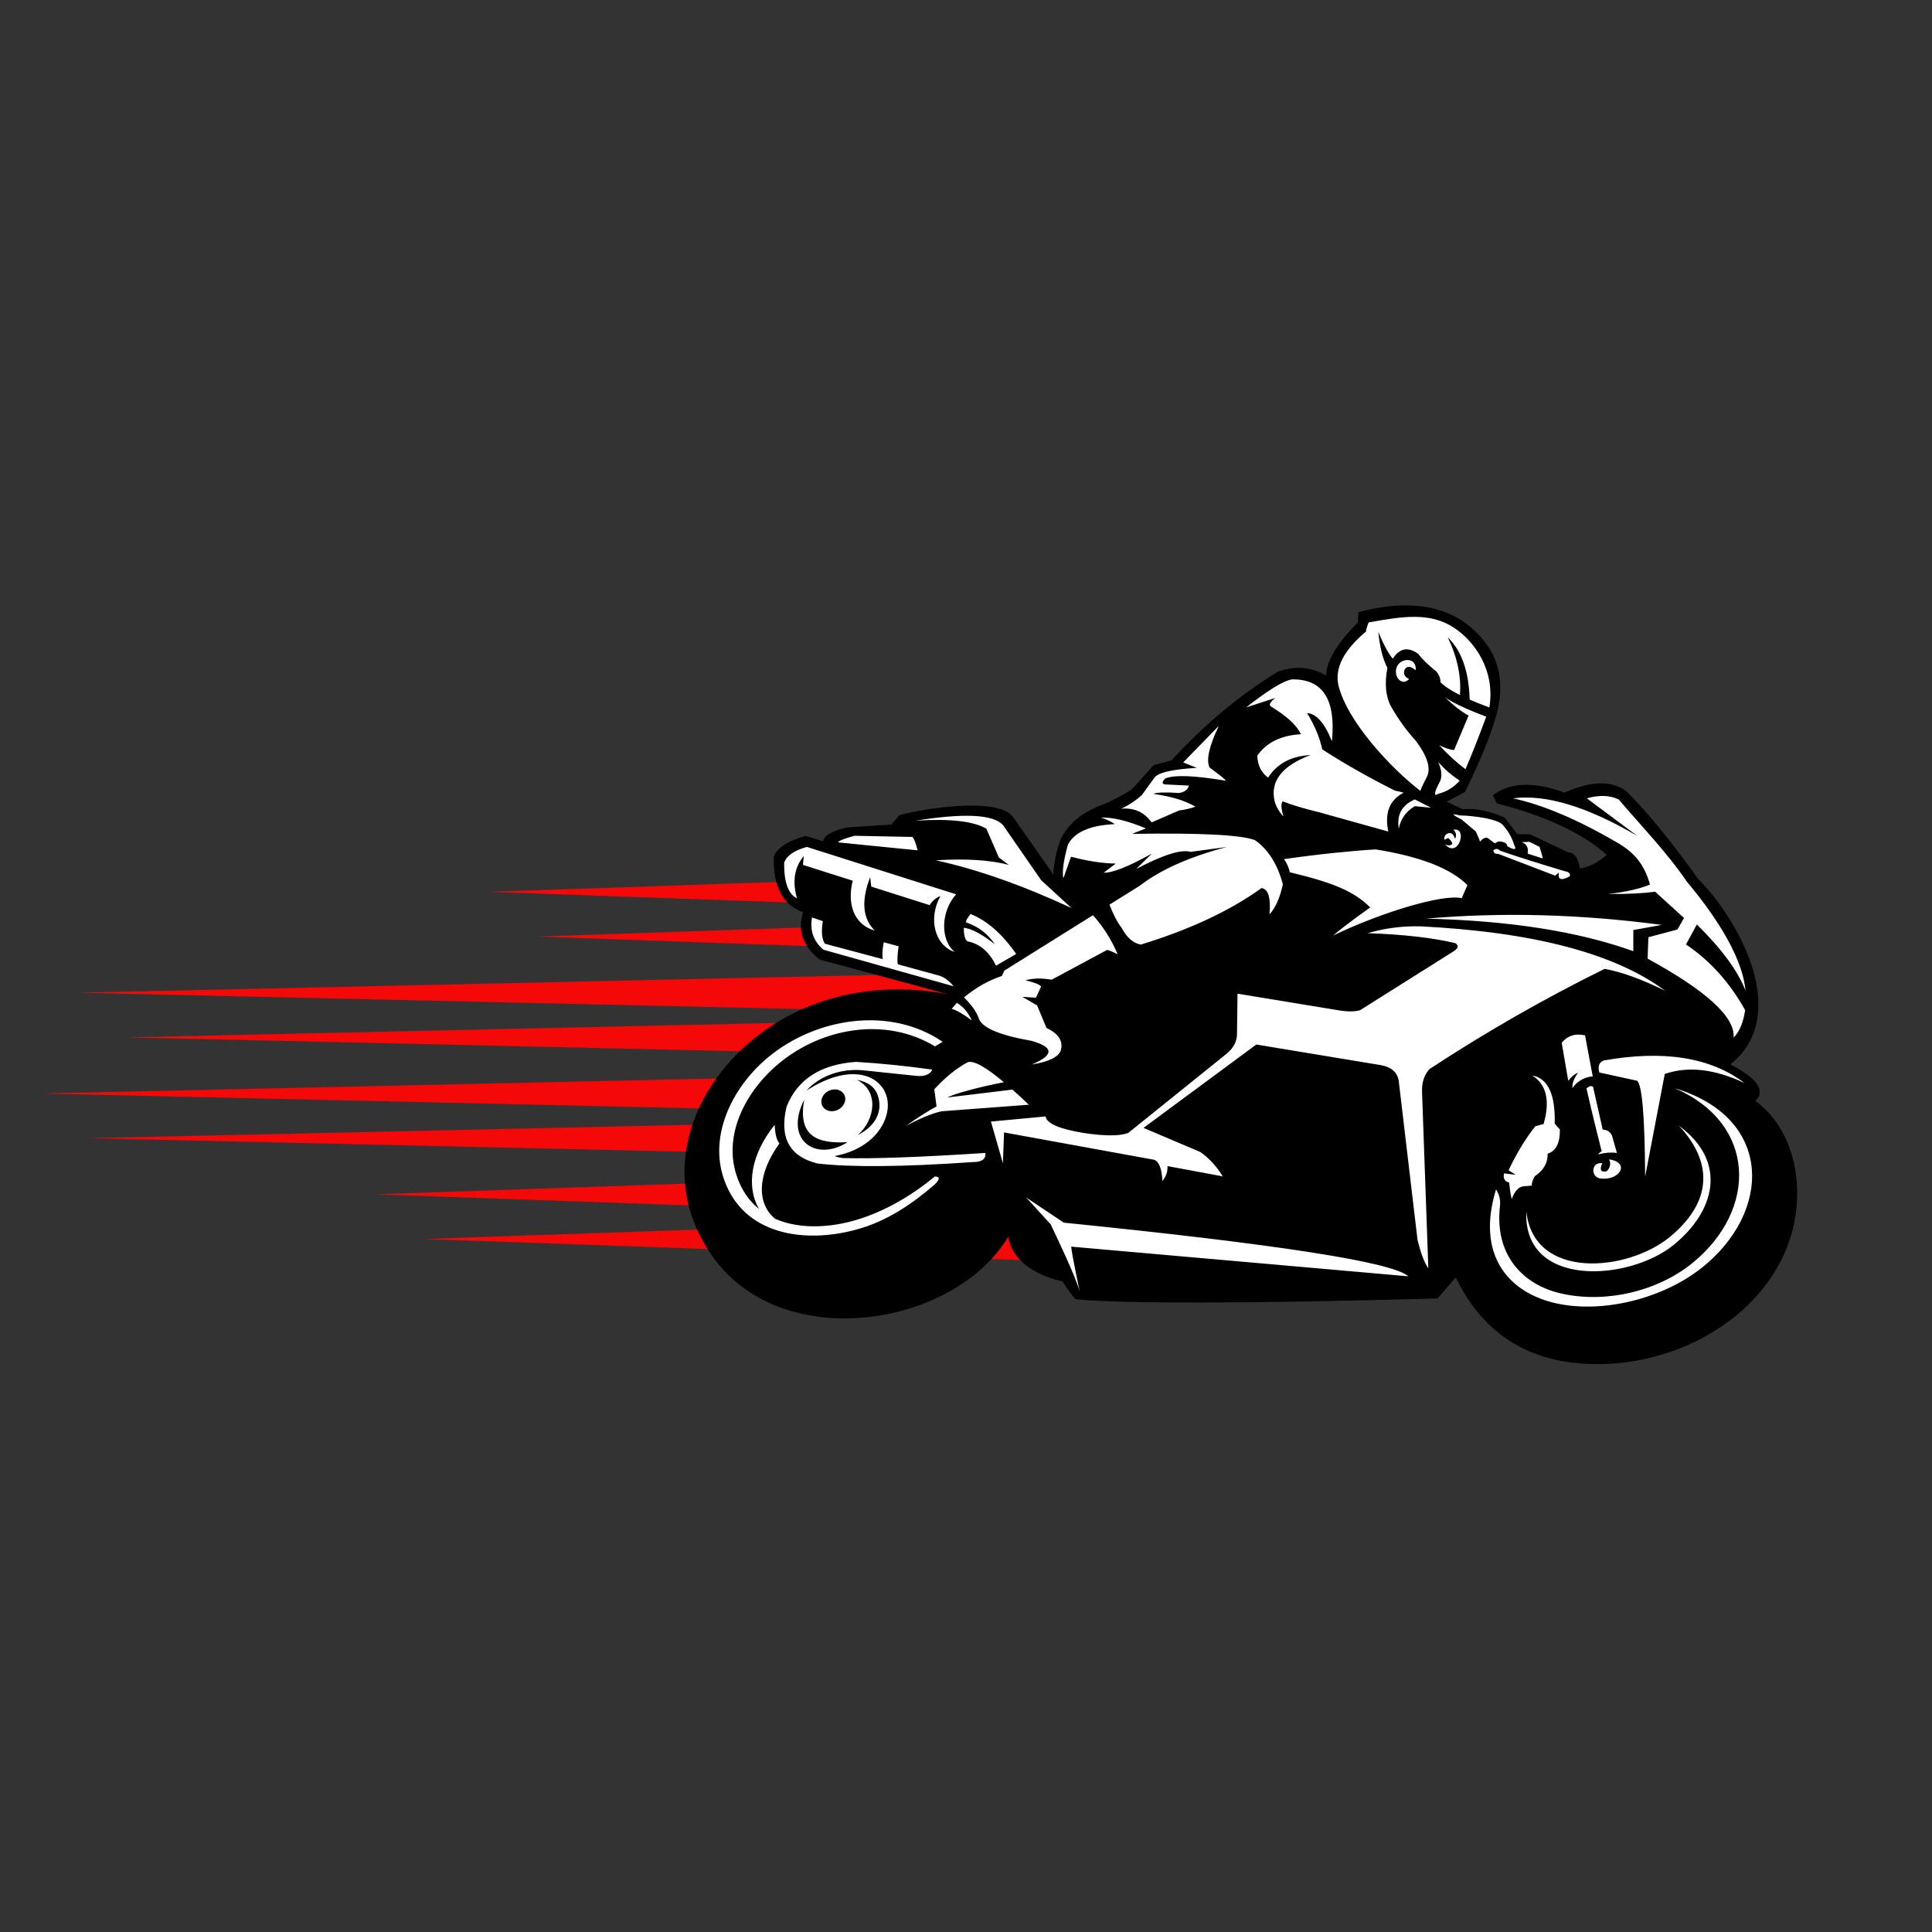 <?xml version="1.0" encoding="utf-8"?>
<svg viewBox="0 0 375 375" xmlns="http://www.w3.org/2000/svg">
  <rect x="0" y="0" width="375" height="375" fill="#333333" stroke="none"/>
  <defs>
    <clipPath id="112ee9d325">
      <path d="M 37.5 150.254 L 258.75 150.254 L 258.75 204.965 L 37.5 204.965 Z M 37.5 150.254 " clip-rule="nonzero"/>
    </clipPath>
  </defs>
  <g clip-path="url(#112ee9d325)" style="" transform="matrix(1.485, 0, 0, 1.485, -47.955, -56.948)">
    <path fill="#f40808" d="M 96.219 154.922 L 231.887 150.254 L 230.129 154.922 L 229.574 156.391 L 238.211 156.094 L 236.453 160.766 L 235.305 163.812 L 252.43 163.43 L 250.672 168.102 L 250.156 169.461 L 258.754 169.27 L 256.992 173.941 L 255.234 178.613 L 246.785 178.422 L 245.707 181.277 L 245.195 182.641 L 253.789 182.449 L 252.031 187.117 L 250.273 191.789 L 216.531 191.023 L 215.238 194.453 L 214.688 195.922 L 223.324 195.625 L 221.562 200.293 L 219.805 204.965 L 153.73 202.629 L 87.652 200.293 L 155.488 197.961 L 168.184 197.523 L 147.406 196.789 L 81.332 194.453 L 149.164 192.117 L 195.047 190.539 L 147.047 189.453 L 43.824 187.117 L 148.809 184.781 L 170.84 184.293 L 140.723 183.609 L 37.5 181.277 L 142.484 178.941 L 206.695 177.512 L 152.012 176.277 L 48.785 173.941 L 153.77 171.605 L 175.805 171.117 L 145.688 170.434 L 42.461 168.102 L 147.445 165.766 L 206.727 164.445 L 168.617 163.102 L 102.543 160.766 L 170.375 158.43 L 183.074 157.992 L 162.293 157.258 L 96.219 154.922 " fill-opacity="1" fill-rule="evenodd"/>
  </g>
  <path fill="#000000" d="M 329.554 170.553 C 337.784 178.771 347.678 197.271 335.847 206.597 C 341.142 209.34 342.76 211.706 340.713 213.689 C 345.66 217.262 348.234 223.258 348.727 229.214 C 350.456 250.249 329.566 265.768 307.986 264.724 C 296.167 264.156 287.688 258.554 282.562 247.929 C 282.562 247.929 281.384 249.298 279.03 252.029 C 242.766 253.044 218.13 253.062 208.775 252.192 C 208.775 252.192 207.621 250.933 206.223 248.712 C 206.223 248.712 196.649 246.978 195.732 240.001 C 185.34 257.464 152.086 262.961 138.463 244.084 C 126.643 227.712 134.977 208.655 149.975 198.976 C 159.822 192.62 171.897 190.706 183.907 192.956 C 183.907 192.956 175.631 190.724 159.091 186.252 C 155.815 183.642 154.748 180.575 155.884 177.054 C 151.941 175.674 150.038 172.096 150.195 166.308 C 150.827 164.562 152.892 163.211 156.383 162.26 C 156.383 162.26 157.525 162.614 159.81 163.315 C 159.834 162.225 161.359 161.326 164.398 160.601 C 164.398 160.601 167.274 160.416 173.022 160.044 C 173.022 160.044 173.532 159.436 174.57 158.218 C 178.908 157.029 193.488 154.552 196.62 158.548 C 196.62 158.548 199.218 162.26 204.414 169.689 C 204.71 166.685 205.243 164.324 206.015 162.596 C 207.639 159.575 210.48 157.377 214.528 155.996 C 216.552 155.057 218.263 154.135 219.672 153.23 C 219.672 153.23 221.087 151.658 223.923 148.515 C 223.923 148.515 225.083 148.202 227.409 147.576 C 233.678 140.703 240.533 134.979 247.974 130.398 C 251.43 129.186 254.562 129.423 257.369 131.123 C 257.473 128.287 259.538 124.848 263.557 120.811 C 263.557 120.811 263.597 120.144 263.667 118.816 C 272.123 116.572 278.943 117.198 284.122 120.701 C 290.42 125.288 292.525 131.349 290.42 138.877 C 289.312 142.809 287.288 147.755 284.342 153.729 C 284.342 153.729 283.165 154.361 280.804 155.614 C 280.804 155.614 281.837 156.095 283.901 157.058 C 286.47 156.855 289.202 157.406 292.084 158.716 C 292.084 158.716 292.89 159.789 294.514 161.929 C 294.514 161.929 295.326 161.929 296.95 161.929 C 296.95 161.929 299.455 163.112 304.466 165.479 C 305.539 165.432 306.275 166.464 306.676 168.575 C 308.572 168.233 310.306 167.352 311.872 165.919 C 307.122 161.697 300.012 158.374 290.536 155.944 C 290.536 155.944 290.281 155.428 289.764 154.39 C 293.024 151.838 297.669 151.653 303.695 153.839 C 308.839 151.542 312.84 151.461 315.694 153.584 C 319.91 157.817 324.532 163.472 329.56 170.547 L 329.554 170.553 Z M 329.554 170.553" fill-opacity="1" fill-rule="evenodd" style="" transform="matrix(1, 0, 0, 1, -2.842170943040401e-14, 0)"/>
  <path fill="#ffffff" d="M 295.802 230.247 C 294.798 230.316 294.01 231.146 293.424 232.741 C 293.238 232.045 293.07 230.978 292.931 229.528 C 292.055 229.33 291.725 228.745 291.933 227.753 C 291.933 227.753 292.687 227.846 294.201 228.031 C 294.201 228.031 293.737 227.736 292.815 227.144 C 294.387 223.827 296.115 220.985 298.011 218.607 C 298.011 218.607 298.545 218.462 299.612 218.167 C 300.911 213.631 300.169 210.494 297.402 208.748 C 300.459 209.299 301.914 212.419 301.769 218.109 C 302.436 218.851 302.767 219.222 302.767 219.222 C 302.819 221.843 302.024 223.415 300.389 223.931 C 300.464 225.659 299.641 227.121 297.901 228.31 C 297.53 228.913 297.327 229.522 297.292 230.137 C 296.295 230.212 295.802 230.247 295.802 230.247 Z M 274.628 156.472 C 276.716 156.675 277.754 156.779 277.754 156.779 C 275.666 155.706 274.628 155.173 274.628 155.173 C 272.111 156.24 271.067 158.131 271.502 160.833 C 271.885 158.914 272.929 157.464 274.628 156.472 Z M 187.868 206.173 C 188.999 205.808 191.325 207.095 194.851 210.053 C 189.944 211.016 185.108 212.315 183.913 213.017 L 196.515 211.491 C 197.501 212.361 198.557 213.341 199.693 214.426 C 188.384 215.273 182.724 215.702 182.724 215.702 C 180.828 216.137 178.502 217.099 175.759 218.584 C 178.34 216.786 180.352 215.51 181.785 214.756 C 181.489 212.541 181.344 211.433 181.344 211.433 C 183.519 209.061 185.688 207.31 187.862 206.167 L 187.868 206.173 Z M 184.719 195.815 C 185.664 196.065 186.975 196.825 188.645 198.083 C 187.897 196.488 186.923 195.34 185.717 194.65 C 185.05 195.427 184.719 195.815 184.719 195.815 Z M 200.198 202.021 C 204.6 203.268 204.617 204.799 200.25 206.62 C 203.556 206.086 205.435 205.182 205.887 203.906 C 206.415 202.102 205.493 200.641 203.127 199.527 C 203.127 199.527 202.518 198.066 201.3 195.149 C 201.3 195.149 200.343 194.592 198.429 193.484 C 198.429 193.484 199.311 193.542 201.079 193.652 C 201.079 193.652 201.41 192.933 202.077 191.489 C 201.816 191.101 200.801 190.695 199.038 190.271 C 200.505 189.859 202.199 189.825 204.124 190.161 C 204.124 190.161 207.697 188.241 214.847 184.402 C 215.085 184.373 215.787 184.652 216.947 185.231 C 215.723 182.361 214.116 179.832 212.139 177.64 C 200.679 184.808 194.949 188.392 194.949 188.392 C 194.619 189.094 194.451 189.442 194.451 189.442 C 191.893 190.283 189.44 191.669 187.103 193.6 C 188.489 194.946 189.428 196.239 189.915 197.48 C 190.379 199.394 193.807 200.907 200.198 202.021 Z M 217.666 180.024 C 218.669 181.955 219.928 183.062 221.424 183.347 C 230.941 180.435 238.753 176.776 244.859 172.374 C 246.176 172.554 246.692 174.253 246.408 177.478 C 247.539 176.266 248.409 174.329 249.006 171.661 C 247.968 167.74 246.158 164.875 243.589 163.072 C 240.956 162.051 233.052 161.645 219.875 161.854 C 219.591 161.9 220.438 161.547 222.421 160.798 C 218.872 159.308 215.967 158.606 213.687 158.693 C 214.604 158.954 215.508 159.378 216.396 159.963 C 211.588 160.178 208.549 161.512 207.279 163.953 C 206.426 167.039 206.131 169.219 206.392 170.495 C 207.389 167.688 207.882 166.285 207.882 166.285 C 211.025 167.126 213.919 167.572 216.564 167.619 C 215.015 168.796 214.238 169.387 214.238 169.387 C 215.938 169.44 219.052 168.204 223.581 165.676 C 221.557 167.671 220.542 168.668 220.542 168.668 C 225.733 165.925 229.247 164.817 231.097 165.345 C 235.777 164.713 238.115 164.4 238.115 164.4 C 230.883 166.302 225.246 168.813 221.203 171.939 C 217.3 174.375 215.34 175.593 215.34 175.593 C 216.129 177.57 216.9 179.049 217.666 180.029 L 217.666 180.024 Z M 221.65 154.309 C 220.426 155.411 219.081 156.298 217.614 156.971 C 220.113 156.739 222.085 157.62 223.529 159.627 C 223.529 159.627 225.315 158.856 228.888 157.301 C 229.966 157.174 231.022 156.93 232.037 156.582 C 230.019 155.393 227.293 154.564 223.854 154.088 C 224.579 153.793 226.22 153.74 228.772 153.92 C 229.862 153.804 230.529 153.323 230.761 152.482 C 230.761 152.482 229.236 152.407 226.174 152.256 C 225.501 152.175 225.501 151.78 226.174 151.096 C 227.931 150.371 231.834 150.516 237.894 151.537 C 238.016 151.444 236.984 150.591 234.797 148.991 C 234.067 147.61 234.658 144.914 236.566 140.895 C 231.961 145.627 229.659 147.987 229.659 147.987 C 231.428 148.689 232.309 149.043 232.309 149.043 C 227.676 149.31 224.95 149.919 224.132 150.87 C 222.473 153.161 221.644 154.309 221.644 154.309 L 221.65 154.309 Z M 249.226 166.749 C 249.742 167.468 250.241 168.535 250.334 169.3 C 258.79 171.319 262.843 173.018 265.958 176.138 C 265.958 176.138 261.608 179.165 258.737 181.601 C 267.802 177.205 280.039 173.453 283.721 174.34 C 283.721 174.34 284.087 173.493 284.823 171.794 C 281.605 168.564 275.666 166.256 267.025 164.87 C 263.07 165.09 256.476 165.716 249.226 166.754 L 249.226 166.749 Z M 295.355 163.478 C 296.329 163.797 296.718 164.539 296.515 165.693 C 296.515 165.693 297.478 166.001 299.392 166.609 C 299.519 166.691 299.322 165.943 298.812 164.365 C 298.812 164.365 298.156 164.04 296.851 163.391 C 295.854 163.449 295.355 163.478 295.355 163.478 Z M 304.698 170.072 C 303.393 170.814 302.674 170.82 302.541 170.101 C 302.541 170.101 302.541 169.863 302.541 169.382 C 302.541 169.382 302.309 169.579 301.851 169.962 C 301.851 169.962 298.162 168.552 290.791 165.728 C 290.205 165.792 289.898 165.56 289.88 165.032 C 290.339 164.672 290.762 164.701 291.151 165.113 C 293.899 166.082 298.092 167.416 303.724 169.103 C 304.507 169.213 304.831 169.538 304.692 170.078 L 304.698 170.072 Z M 293.894 163.982 C 294.433 164.98 293.986 165.067 292.566 164.255 C 292.537 163.698 292.003 163.379 290.959 163.31 C 290.913 163.275 290.64 163.408 290.136 163.698 C 290.136 163.698 289.672 163.35 288.75 162.643 C 288.326 162.48 287.827 162.724 287.259 163.368 C 287.253 163.205 286.987 162.55 286.459 161.402 C 286.459 161.402 285.554 160.636 283.75 159.099 C 281.779 158.107 281.622 157.829 283.281 158.27 C 283.281 158.27 283.721 158.287 284.609 158.328 C 287.914 158.595 290.17 159.099 291.377 159.818 C 292.571 160.99 293.407 162.376 293.894 163.977 L 293.894 163.982 Z M 280.52 163.924 C 281.181 164.174 281.639 164.127 281.9 163.785 C 281.854 163.472 281.576 163.083 281.071 162.625 C 281.117 162.672 280.88 162.793 280.352 162.985 C 280.259 162.387 280.509 161.976 281.1 161.738 C 281.68 161.547 282.121 161.906 282.428 162.817 C 282.747 162.173 282.649 161.587 282.121 161.048 C 284.98 160.503 283.078 166.725 280.52 163.93 L 280.52 163.924 Z M 255.757 157.58 C 264.896 160.131 269.466 161.402 269.466 161.402 C 268.718 157.771 269.716 155.26 272.447 153.868 C 271.902 153.7 271.345 153.572 270.794 153.48 C 265.668 150.91 260.953 148.237 256.644 145.447 C 256.18 143.226 255.2 140.877 253.715 138.407 C 255.525 138.534 257.131 140.361 258.523 143.893 C 259.335 135.785 256.754 131.772 250.786 131.871 C 249.145 132.114 246.182 133.924 241.884 137.305 C 245.642 136.087 247.521 135.472 247.521 135.472 C 246.501 136.296 246.222 136.852 246.698 137.137 C 249.8 139.016 251.738 140.808 252.497 142.513 C 248.646 142.733 245.828 144.113 244.042 146.665 C 244.1 148.544 244.801 149.965 246.135 150.934 C 247.887 148.208 250.636 146.746 254.376 146.555 C 248.826 148.637 246.501 151.629 247.405 155.533 C 247.73 156.634 248.298 157.615 249.122 158.467 C 248.658 156.977 248.606 155.996 248.954 155.533 C 250.734 156.234 253.002 156.919 255.751 157.586 L 255.757 157.58 Z M 272.627 129.992 C 272.349 130.827 272.639 131.424 273.509 131.79 C 272.152 133.303 270.441 131.389 271.079 129.545 C 271.722 127.666 275.028 127.411 274.784 130.102 C 273.775 129.249 273.062 129.215 272.627 129.992 Z M 279.581 151.513 C 278.328 153.862 278.2 154.715 279.198 154.065 C 280.764 153.682 282.144 152.836 283.339 151.513 C 281.86 150.574 280.462 149.373 279.14 147.912 C 279.784 149.258 279.934 150.458 279.581 151.513 Z M 282.237 145.586 C 281.471 145.528 280.514 145.209 279.36 144.641 C 280.978 146.422 282.678 147.976 284.446 149.298 C 285.525 146.839 286.871 143.441 288.483 139.103 C 284.574 137.635 281.9 136.377 280.468 135.333 C 282.231 137.032 283.762 138.215 285.055 138.877 C 283.176 143.348 282.237 145.586 282.237 145.586 Z M 259.793 133.06 C 261.568 140.164 270.104 149.246 275.77 153.566 C 275.538 153.688 275.944 152.749 276.982 150.736 C 277.765 149.101 277.046 146.793 274.831 143.812 C 273.045 141.869 271.444 139.654 270.017 137.16 C 268.95 135.223 268.718 132.706 269.298 129.626 C 268.417 127.985 267.825 125.66 267.529 122.644 C 268.579 125.196 269.519 126.93 270.348 127.852 C 271.659 125.799 273.294 125.486 275.266 126.906 C 276.008 127.904 277.185 129.046 278.804 130.34 C 279.383 131.07 279.639 131.755 279.575 132.393 C 280.317 133.17 281.587 134.011 283.373 134.904 C 283.652 131.291 282.863 127.562 281.013 123.717 C 283.698 126.292 285.113 130.317 285.258 135.785 C 286.389 136.278 287.659 136.795 289.086 137.322 C 290.275 129.998 286.128 124.407 282.225 121.849 C 277.551 118.787 272.36 119.611 265.65 120.811 C 265.181 122.058 265.036 122.626 265.21 122.528 C 260.837 126.158 259.033 129.661 259.793 133.054 L 259.793 133.06 Z M 150.444 236.562 C 146.721 233.5 147.075 227.718 151.297 221.942 C 150.52 221.124 150.427 219.222 150.357 218.335 C 145.828 223.972 144.72 230.154 147.33 234.672 C 145.37 233.083 143.816 230.879 142.893 227.927 C 140.348 219.785 145.12 211.381 151.308 206.312 C 159.694 199.44 171.943 197.318 181.477 203.1 C 182.475 202.508 182.968 202.218 182.968 202.218 C 172.72 195.224 158.401 197.538 149.139 205.182 C 142.383 210.755 137.459 220.167 140.539 228.948 C 144.291 239.636 155.96 241.422 166.114 238.691 C 172.308 237.032 177.284 233.483 181.477 229.864 C 182.475 228.861 182.457 228.362 181.419 228.368 C 177.133 231.963 170.534 236.11 163.255 237.513 C 158.825 238.366 154.226 238.227 150.439 236.557 L 150.444 236.562 Z M 163.748 224.784 C 163.186 224.755 162.6 224.621 161.979 224.395 C 170.128 222.87 173.074 216.943 172.169 213.098 C 171.143 208.696 165.158 206.08 156.505 211.706 C 159.271 208.626 163.627 207.333 167.663 207.757 C 169.426 207.942 172.813 208.296 177.824 208.824 C 179.175 208.969 180.538 208.684 180.938 207.606 C 175.713 206.881 170.777 206.382 166.12 206.109 C 159.289 206.602 154.811 209.485 152.689 214.756 C 151.216 220.805 153.222 224.5 158.714 225.839 C 165.158 226.587 175.185 226.5 188.785 225.561 C 190.553 225.578 191.383 224.992 191.272 223.786 C 178.751 224.604 169.577 224.934 163.748 224.784 Z M 166.497 220.307 C 169.96 217.273 170.609 211.689 166.306 209.589 C 168.475 209.984 169.878 211.01 170.423 212.761 C 171.351 215.737 169.96 218.584 166.497 220.307 Z M 161.747 211.462 C 160.46 211.607 159.422 212.663 159.422 213.823 C 159.422 214.988 160.46 215.818 161.747 215.673 C 163.029 215.534 164.067 214.472 164.067 213.312 C 164.067 212.153 163.029 211.323 161.747 211.462 Z M 164.508 221.693 C 158.61 222.023 154.806 220.568 156.105 213.434 C 152.062 221.403 158.471 225.578 164.508 221.693 Z M 182.324 189.378 C 183.304 189.68 184.226 190.364 185.084 191.431 C 168.243 186.699 159.822 184.338 159.822 184.338 C 157.897 182.703 157.16 180.615 157.612 178.075 C 159.01 178.551 159.712 178.794 159.712 178.794 C 159.387 180.789 159.515 182.251 160.1 183.173 C 167.582 185.168 171.322 186.165 171.322 186.165 C 171.206 185.22 171.282 184.13 171.543 182.894 C 173.457 183.41 174.419 183.671 174.419 183.671 C 174.193 185.22 174.135 186.386 174.251 187.163 C 179.633 188.636 182.324 189.378 182.324 189.378 Z M 182.544 173.917 C 180.103 178.272 181.413 183.497 185.305 184.779 C 182.51 182.488 182.544 176.985 185.583 173.586 C 166.271 167.456 156.621 164.388 156.621 164.388 C 154.127 165.078 152.648 166.111 152.202 167.485 C 152.173 171.272 153.008 173.563 154.69 174.358 C 153.756 171.081 154.197 168.349 156.012 166.157 C 155.902 167.3 155.849 167.874 155.849 167.874 L 165.511 170.942 C 164.369 175.529 165.79 179.484 169.78 180.621 C 167.425 178.295 167.129 174.839 168.898 170.257 L 169.113 172.09 L 180.451 175.691 C 180.938 174.868 181.634 174.276 182.55 173.917 L 182.544 173.917 Z M 197.246 185.168 C 194.63 186.681 193.325 187.435 193.325 187.435 C 192.09 184.884 190.356 183.329 188.129 182.784 C 187.422 182.784 187.074 181.874 187.074 180.07 C 188.599 180.256 190.606 181.323 193.099 183.283 C 191.725 181.224 189.846 179.803 187.462 179.02 C 187.572 178.498 187.886 177.965 188.402 177.414 C 191.609 178.707 194.555 181.294 197.246 185.173 L 197.246 185.168 Z M 177.128 162.445 C 177.452 162.898 177.789 163.768 178.119 165.049 C 178.119 165.049 172.964 164.533 162.646 163.501 C 162.797 163.194 163.87 162.77 165.854 162.225 C 165.854 162.225 169.612 162.3 177.128 162.451 L 177.128 162.445 Z M 191.441 160.839 C 188.964 159.389 184.394 158.873 177.731 159.291 C 187.207 157.777 192.862 158.073 194.7 160.178 C 199.635 167.305 202.106 170.866 202.106 170.866 C 206.009 174.45 207.969 176.242 207.969 176.242 C 198.4 171.812 189.631 168.726 181.657 166.986 C 187.433 166.621 192.154 166.917 195.808 167.874 C 194.514 166.911 193.876 166.43 193.876 166.43 C 192.253 162.701 191.441 160.833 191.441 160.833 L 191.441 160.839 Z M 310.724 228.751 C 308.671 228.553 308.798 225.456 310.996 225.781 C 310.428 227.127 310.729 227.637 311.907 227.306 C 312.574 226.57 312.713 225.816 312.324 225.033 C 316.465 225.619 314.459 229.18 310.724 228.751 Z M 310.892 223.485 C 310.584 223.618 310.347 223.809 310.173 224.07 C 311.489 223.728 312.713 223.63 313.844 223.792 C 313.844 223.792 313.531 222.684 312.904 220.463 C 312.55 219.686 311.942 219.28 311.083 219.245 C 311.083 219.245 310.451 216.479 309.204 210.935 C 308.845 210.703 308.421 210.813 307.934 211.271 C 309.036 216.218 310.892 223.49 310.892 223.49 L 310.892 223.485 Z M 305.197 211.213 C 305.875 210.094 307.47 209.003 309.152 208.94 C 309.152 208.94 308.653 206.283 307.656 200.965 C 305.771 200.536 304.263 201.018 303.126 202.404 C 303.973 207.316 304.396 209.775 304.396 209.775 C 305.04 208.94 305.672 208.418 306.304 208.226 C 305.516 209.27 305.15 210.268 305.197 211.219 L 305.197 211.213 Z M 317.77 209.775 C 318.739 210.645 319.26 216.85 319.318 228.391 C 319.318 228.391 320.589 221.739 323.134 208.447 C 327.675 206.898 332.837 207.49 338.607 210.215 C 332.037 205.222 322.914 203.767 311.246 205.843 C 310.37 206.214 310.097 206.991 310.422 208.168 C 315.323 209.235 317.77 209.775 317.77 209.775 Z M 207.917 241.967 C 208.01 243.354 209.552 250.591 209.552 250.591 C 208.619 247.378 204.924 239.752 203.938 237.647 C 203.938 237.647 202.355 235.913 199.183 232.439 C 204.049 235.692 206.484 237.316 206.484 237.316 C 248.049 241.515 270.336 244.983 273.364 247.732 C 229.734 243.893 207.923 241.973 207.923 241.973 L 207.917 241.967 Z M 232.901 223.572 C 225.605 220.469 221.957 218.92 221.957 218.92 C 221.957 218.92 229.253 213.527 243.85 202.74 C 243.85 202.74 251.882 204.074 267.947 206.73 C 270.006 207.078 271.183 208.075 271.485 209.723 C 271.485 209.723 272.702 220.034 275.138 240.639 C 275.788 243.296 276.49 245.14 277.238 246.184 C 277.238 246.184 276.832 234.805 276.02 212.048 C 275.933 210.175 276.414 208.655 277.458 207.507 C 288.465 200.287 299.792 193.803 311.454 188.056 C 314.714 188.636 318.64 190.057 323.227 192.324 C 313.525 185.086 297.698 180.911 275.747 179.803 C 272.175 179.716 268.747 180.163 265.465 181.131 C 272.43 181.369 278.102 182.019 282.492 183.068 C 283.194 183.538 283.066 184.077 282.103 184.675 C 270.017 192.284 263.974 196.088 263.974 196.088 C 262.872 196.39 261.469 196.384 259.77 196.088 C 246.727 193.942 240.202 192.875 240.202 192.875 C 240.127 198.82 240.086 201.441 240.098 200.739 C 240.098 202.143 239.431 203.395 238.109 204.509 C 225.356 214.78 218.982 219.912 218.982 219.912 C 217.306 220.527 214.43 220.527 210.358 219.912 C 205.62 219.135 203.15 218.068 202.953 216.699 C 195.877 217.36 192.34 217.697 192.34 217.697 C 193.888 223.09 194.665 225.787 194.665 225.787 C 194.81 221.797 194.886 219.802 194.886 219.802 C 214.343 223.345 224.068 225.12 224.068 225.12 C 224.996 225.526 225.518 226.895 225.617 229.22 C 226.319 228.403 226.649 227.44 226.614 226.338 C 233.759 227.672 237.337 228.333 237.337 228.333 C 236.102 226.326 234.629 224.737 232.912 223.566 L 232.901 223.572 Z M 317.028 184.623 C 306.374 180.795 292.966 178.69 276.791 178.307 C 291.51 177.025 306.768 177.431 322.555 179.525 C 318.866 180.192 317.028 180.522 317.028 180.522 C 317.028 183.254 317.028 184.623 317.028 184.623 Z M 319.794 186.067 C 331.271 192.336 336.839 197.451 336.491 201.412 C 337.761 200.113 338.451 198.129 338.723 196.053 C 335.737 190.7 331.909 186.449 327.252 183.318 C 328.656 180.731 329.357 179.438 329.357 179.438 C 334.165 184.159 337.308 188.433 338.793 192.255 C 338.143 184.982 331.839 176.416 327.339 171.023 C 323.709 165.635 318.414 160.131 314.186 155.179 C 312.481 154.349 310.416 154.274 307.998 154.953 C 314.557 159.83 317.834 162.271 317.834 162.271 C 308.097 156.565 300.047 154.129 293.679 154.953 C 299.525 156.228 306.258 159.093 313.884 163.53 C 317.283 165.513 319.144 167.769 320.264 171.69 C 318.211 172.542 315.502 173.151 312.139 173.517 C 315.868 173.557 318.907 173.406 321.255 173.076 L 326.864 178.179 L 325.593 180.418 C 321.835 181.415 319.956 181.914 319.956 181.914 C 319.846 184.686 319.794 186.072 319.794 186.072 L 319.794 186.067 Z M 296.26 235.118 C 295.587 250.046 316.053 248.695 324.741 241.724 C 332.895 235.182 335.441 225.549 325.883 218.497 C 333.069 226.251 331.741 233.831 324.08 240.117 C 315.874 246.851 297.687 248.556 296.254 235.118 L 296.26 235.118 Z M 290.385 230.85 C 291 231.847 291.261 232.88 291.156 233.953 C 289.991 243.707 295.726 249.292 302.662 250.98 C 311.263 253.085 321.586 250.771 328.476 245.175 C 341.24 234.811 340.956 218.08 325.095 211.236 C 344.285 216.989 343.966 235.281 330.268 246.114 C 322.514 252.25 310.416 255.132 301.34 252.807 C 292.519 250.545 286.54 243.33 290.385 230.85 Z M 290.385 230.85" fill-opacity="1" fill-rule="evenodd" style="" transform="matrix(1, 0, 0, 1, -2.842170943040401e-14, 0)"/>
</svg>